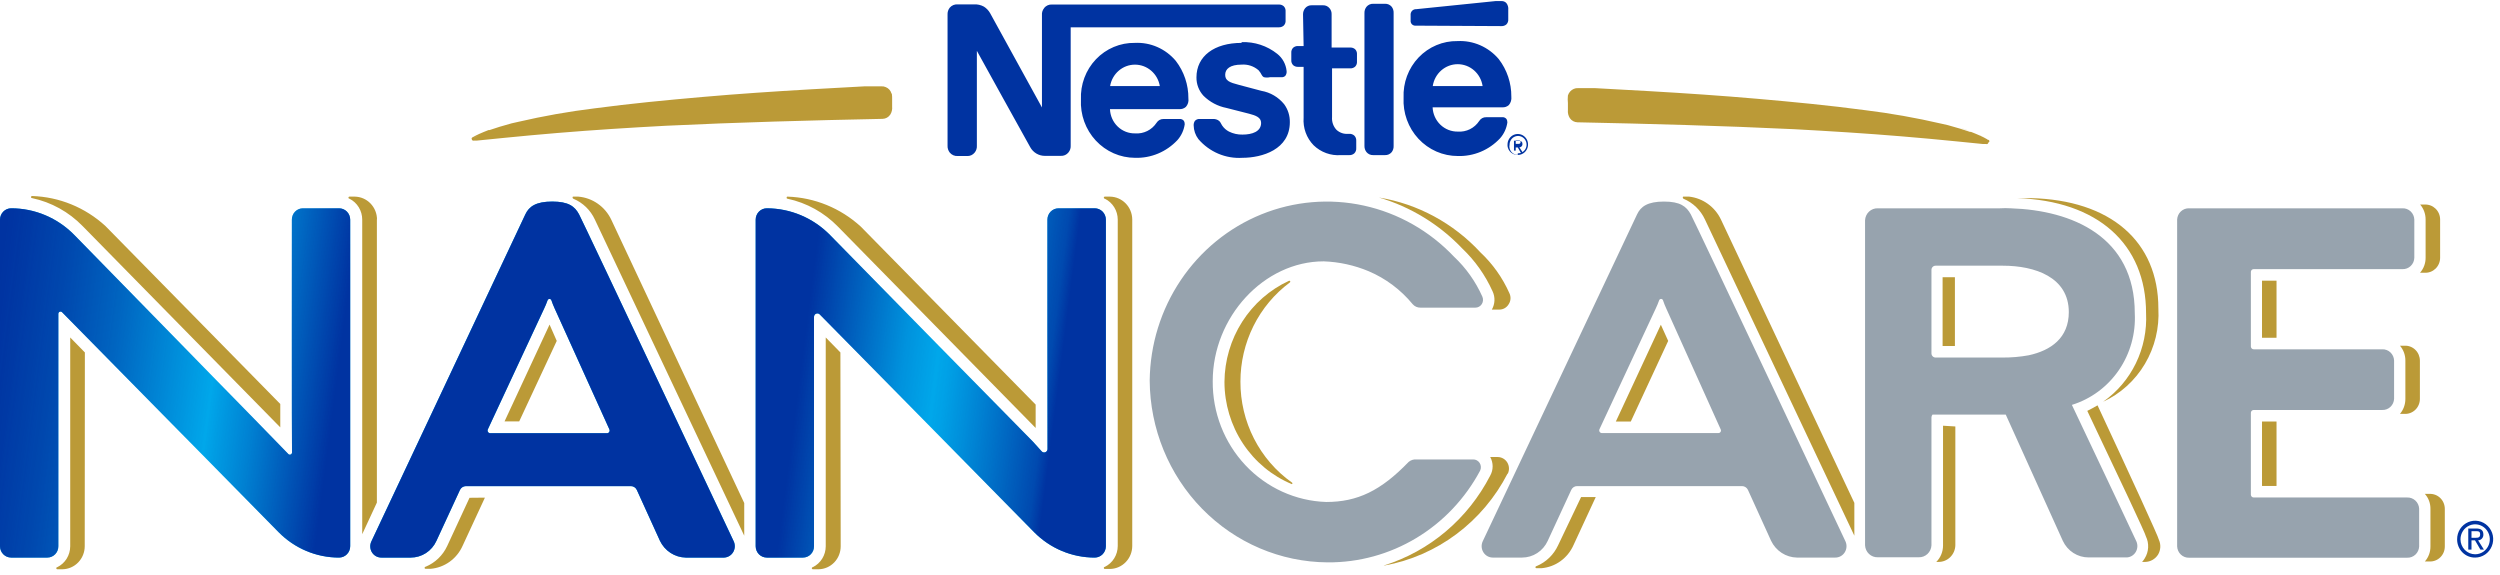 <svg width="352" height="81" viewBox="0 0 352 81" fill="none" xmlns="http://www.w3.org/2000/svg">
<path d="M41.094 30.933C41.091 30.723 41.129 30.515 41.206 30.321C41.282 30.126 41.396 29.949 41.54 29.8C41.684 29.651 41.855 29.533 42.044 29.452C42.234 29.371 42.437 29.329 42.642 29.329H47.74C48.156 29.329 48.555 29.498 48.849 29.799C49.143 30.1 49.308 30.508 49.308 30.933V76.903C49.308 77.328 49.143 77.736 48.849 78.037C48.555 78.337 48.156 78.506 47.74 78.506C44.547 78.508 41.482 77.219 39.215 74.92C39.215 74.92 9.143 44.392 8.751 43.971C8.708 43.923 8.651 43.89 8.589 43.876C8.527 43.862 8.462 43.868 8.403 43.894C8.344 43.919 8.295 43.962 8.261 44.018C8.227 44.073 8.211 44.138 8.215 44.203C8.215 44.878 8.215 76.903 8.215 76.903C8.217 77.112 8.179 77.32 8.103 77.515C8.026 77.709 7.913 77.886 7.769 78.035C7.625 78.184 7.453 78.303 7.264 78.384C7.075 78.465 6.872 78.506 6.667 78.506H1.569C1.153 78.506 0.754 78.337 0.459 78.037C0.165 77.736 0 77.328 0 76.903V30.933C0 30.508 0.165 30.1 0.459 29.799C0.754 29.498 1.153 29.329 1.569 29.329C3.22 29.327 4.856 29.658 6.382 30.302C7.908 30.947 9.296 31.892 10.464 33.085C10.464 33.085 40.144 63.401 40.557 63.886C40.598 63.944 40.656 63.986 40.723 64.005C40.789 64.025 40.861 64.021 40.925 63.994C40.989 63.967 41.043 63.919 41.077 63.858C41.112 63.796 41.125 63.724 41.114 63.654C41.073 62.789 41.094 30.933 41.094 30.933ZM147.491 63.211C147.494 63.31 147.466 63.407 147.413 63.489C147.36 63.572 147.283 63.636 147.193 63.672C147.103 63.709 147.005 63.717 146.911 63.695C146.816 63.673 146.731 63.621 146.666 63.548L145.448 62.198L116.862 33.085C114.497 30.684 111.3 29.334 107.966 29.329C107.55 29.329 107.151 29.498 106.857 29.799C106.563 30.1 106.398 30.508 106.398 30.933V76.903C106.398 77.328 106.563 77.736 106.857 78.037C107.151 78.337 107.55 78.506 107.966 78.506H113.064C113.269 78.506 113.472 78.465 113.662 78.384C113.851 78.303 114.022 78.184 114.166 78.035C114.31 77.886 114.424 77.709 114.501 77.515C114.577 77.32 114.615 77.112 114.612 76.903C114.612 76.903 114.612 45.11 114.612 44.625C114.61 44.526 114.638 44.429 114.691 44.346C114.744 44.264 114.821 44.2 114.911 44.163C115 44.127 115.099 44.119 115.193 44.141C115.287 44.163 115.373 44.214 115.438 44.287C115.768 44.646 145.593 74.92 145.593 74.92C147.867 77.22 150.938 78.509 154.137 78.506C154.553 78.506 154.952 78.337 155.247 78.037C155.541 77.736 155.706 77.328 155.706 76.903V30.933C155.706 30.508 155.541 30.1 155.247 29.799C154.952 29.498 154.553 29.329 154.137 29.329H149.039C148.623 29.329 148.224 29.498 147.93 29.799C147.636 30.1 147.471 30.508 147.471 30.933C147.471 30.933 147.471 62.599 147.491 63.211ZM101.96 78.506H96.553C95.793 78.492 95.052 78.264 94.411 77.847C93.77 77.43 93.254 76.841 92.92 76.143L89.659 68.971C89.583 68.813 89.465 68.68 89.319 68.587C89.173 68.494 89.005 68.444 88.833 68.443H65.593C65.422 68.447 65.254 68.498 65.109 68.59C64.964 68.683 64.846 68.815 64.767 68.971L61.444 76.164C61.123 76.865 60.612 77.458 59.972 77.873C59.332 78.287 58.59 78.507 57.833 78.506H53.705C53.438 78.51 53.175 78.444 52.94 78.314C52.706 78.183 52.509 77.993 52.367 77.761C52.226 77.53 52.146 77.266 52.134 76.993C52.123 76.721 52.18 76.45 52.301 76.207L73.973 30.173C74.489 29.076 75.459 28.38 77.75 28.38C80.041 28.38 80.928 29.055 81.527 30.173C82.126 31.291 103.302 76.207 103.302 76.207C103.415 76.445 103.468 76.709 103.457 76.975C103.445 77.24 103.37 77.498 103.237 77.726C103.104 77.954 102.918 78.144 102.695 78.28C102.472 78.417 102.22 78.494 101.96 78.506ZM85.799 60.447L78.101 43.443C77.928 43.072 77.777 42.692 77.647 42.304C77.63 42.242 77.594 42.187 77.543 42.147C77.493 42.108 77.431 42.087 77.368 42.087C77.305 42.087 77.243 42.108 77.193 42.147C77.142 42.187 77.106 42.242 77.089 42.304C76.951 42.692 76.793 43.072 76.615 43.443L68.689 60.447C68.661 60.505 68.648 60.569 68.651 60.633C68.653 60.698 68.672 60.76 68.705 60.815C68.738 60.87 68.784 60.915 68.839 60.947C68.894 60.978 68.956 60.995 69.019 60.996H85.428C85.494 61.003 85.561 60.992 85.622 60.964C85.683 60.935 85.735 60.891 85.773 60.834C85.811 60.778 85.834 60.713 85.838 60.645C85.843 60.576 85.829 60.508 85.799 60.447Z" fill="#00ADEE"/>
<path d="M41.094 30.933C41.091 30.723 41.129 30.515 41.206 30.321C41.282 30.126 41.396 29.949 41.54 29.8C41.684 29.651 41.855 29.533 42.044 29.452C42.234 29.371 42.437 29.329 42.642 29.329H47.74C48.156 29.329 48.555 29.498 48.849 29.799C49.143 30.1 49.308 30.508 49.308 30.933V76.903C49.308 77.328 49.143 77.736 48.849 78.037C48.555 78.337 48.156 78.506 47.74 78.506C44.547 78.508 41.482 77.219 39.215 74.92C39.215 74.92 9.143 44.392 8.751 43.971C8.708 43.923 8.651 43.89 8.589 43.876C8.527 43.862 8.462 43.868 8.403 43.894C8.344 43.919 8.295 43.962 8.261 44.018C8.227 44.073 8.211 44.138 8.215 44.203C8.215 44.878 8.215 76.903 8.215 76.903C8.217 77.112 8.179 77.32 8.103 77.515C8.026 77.709 7.913 77.886 7.769 78.035C7.625 78.184 7.453 78.303 7.264 78.384C7.075 78.465 6.872 78.506 6.667 78.506H1.569C1.153 78.506 0.754 78.337 0.459 78.037C0.165 77.736 0 77.328 0 76.903V30.933C0 30.508 0.165 30.1 0.459 29.799C0.754 29.498 1.153 29.329 1.569 29.329C3.22 29.327 4.856 29.658 6.382 30.302C7.908 30.947 9.296 31.892 10.464 33.085C10.464 33.085 40.144 63.401 40.557 63.886C40.598 63.944 40.656 63.986 40.723 64.005C40.789 64.025 40.861 64.021 40.925 63.994C40.989 63.967 41.043 63.919 41.077 63.858C41.112 63.796 41.125 63.724 41.114 63.654C41.073 62.789 41.094 30.933 41.094 30.933ZM147.491 63.211C147.494 63.31 147.466 63.407 147.413 63.489C147.36 63.572 147.283 63.636 147.193 63.672C147.103 63.709 147.005 63.717 146.911 63.695C146.816 63.673 146.731 63.621 146.666 63.548L145.448 62.198L116.862 33.085C114.497 30.684 111.3 29.334 107.966 29.329C107.55 29.329 107.151 29.498 106.857 29.799C106.563 30.1 106.398 30.508 106.398 30.933V76.903C106.398 77.328 106.563 77.736 106.857 78.037C107.151 78.337 107.55 78.506 107.966 78.506H113.064C113.269 78.506 113.472 78.465 113.662 78.384C113.851 78.303 114.022 78.184 114.166 78.035C114.31 77.886 114.424 77.709 114.501 77.515C114.577 77.32 114.615 77.112 114.612 76.903C114.612 76.903 114.612 45.11 114.612 44.625C114.61 44.526 114.638 44.429 114.691 44.346C114.744 44.264 114.821 44.2 114.911 44.163C115 44.127 115.099 44.119 115.193 44.141C115.287 44.163 115.373 44.214 115.438 44.287C115.768 44.646 145.593 74.92 145.593 74.92C147.867 77.22 150.938 78.509 154.137 78.506C154.553 78.506 154.952 78.337 155.247 78.037C155.541 77.736 155.706 77.328 155.706 76.903V30.933C155.706 30.508 155.541 30.1 155.247 29.799C154.952 29.498 154.553 29.329 154.137 29.329H149.039C148.623 29.329 148.224 29.498 147.93 29.799C147.636 30.1 147.471 30.508 147.471 30.933C147.471 30.933 147.471 62.599 147.491 63.211ZM101.96 78.506H96.553C95.793 78.492 95.052 78.264 94.411 77.847C93.77 77.43 93.254 76.841 92.92 76.143L89.659 68.971C89.583 68.813 89.465 68.68 89.319 68.587C89.173 68.494 89.005 68.444 88.833 68.443H65.593C65.422 68.447 65.254 68.498 65.109 68.59C64.964 68.683 64.846 68.815 64.767 68.971L61.444 76.164C61.123 76.865 60.612 77.458 59.972 77.873C59.332 78.287 58.59 78.507 57.833 78.506H53.705C53.438 78.51 53.175 78.444 52.94 78.314C52.706 78.183 52.509 77.993 52.367 77.761C52.226 77.53 52.146 77.266 52.134 76.993C52.123 76.721 52.18 76.45 52.301 76.207L73.973 30.173C74.489 29.076 75.459 28.38 77.75 28.38C80.041 28.38 80.928 29.055 81.527 30.173C82.126 31.291 103.302 76.207 103.302 76.207C103.415 76.445 103.468 76.709 103.457 76.975C103.445 77.24 103.37 77.498 103.237 77.726C103.104 77.954 102.918 78.144 102.695 78.28C102.472 78.417 102.22 78.494 101.96 78.506ZM85.799 60.447L78.101 43.443C77.928 43.072 77.777 42.692 77.647 42.304C77.63 42.242 77.594 42.187 77.543 42.147C77.493 42.108 77.431 42.087 77.368 42.087C77.305 42.087 77.243 42.108 77.193 42.147C77.142 42.187 77.106 42.242 77.089 42.304C76.951 42.692 76.793 43.072 76.615 43.443L68.689 60.447C68.661 60.505 68.648 60.569 68.651 60.633C68.653 60.698 68.672 60.76 68.705 60.815C68.738 60.87 68.784 60.915 68.839 60.947C68.894 60.978 68.956 60.995 69.019 60.996H85.428C85.494 61.003 85.561 60.992 85.622 60.964C85.683 60.935 85.735 60.891 85.773 60.834C85.811 60.778 85.834 60.713 85.838 60.645C85.843 60.576 85.829 60.508 85.799 60.447Z" fill="url(#paint0_linear_2183_1396)"/>
<path fill-rule="evenodd" clip-rule="evenodd" d="M345.963 75.932C345.959 75.418 346.104 74.914 346.381 74.485C346.657 74.055 347.052 73.72 347.516 73.52C347.979 73.32 348.49 73.266 348.984 73.364C349.478 73.461 349.932 73.707 350.289 74.069C350.647 74.431 350.89 74.893 350.99 75.397C351.09 75.901 351.041 76.424 350.849 76.899C350.658 77.375 350.332 77.781 349.914 78.067C349.496 78.353 349.005 78.506 348.502 78.506C348.169 78.512 347.838 78.449 347.529 78.322C347.219 78.195 346.938 78.006 346.702 77.766C346.465 77.526 346.278 77.24 346.151 76.925C346.024 76.611 345.96 76.273 345.963 75.932ZM348.502 78.042C348.91 78.042 349.309 77.918 349.649 77.686C349.988 77.455 350.252 77.125 350.409 76.74C350.565 76.354 350.606 75.93 350.526 75.521C350.446 75.111 350.25 74.736 349.961 74.441C349.673 74.145 349.305 73.945 348.904 73.863C348.504 73.782 348.089 73.823 347.712 73.983C347.335 74.143 347.012 74.413 346.786 74.76C346.559 75.107 346.438 75.515 346.438 75.932C346.438 76.492 346.655 77.028 347.042 77.424C347.429 77.82 347.954 78.042 348.502 78.042ZM347.986 77.388H347.532V74.413H348.646C349.327 74.413 349.658 74.666 349.658 75.257C349.663 75.362 349.648 75.466 349.614 75.564C349.579 75.662 349.525 75.752 349.456 75.829C349.387 75.906 349.303 75.967 349.21 76.01C349.117 76.054 349.017 76.077 348.915 76.08L349.74 77.388H349.245L348.481 76.08H347.986V77.388ZM348.502 75.721C348.873 75.721 349.204 75.721 349.204 75.236C349.204 74.751 348.873 74.793 348.584 74.793H347.986V75.721H348.481" fill="#0033A1"/>
<path d="M117.997 31.924C116.053 29.925 113.577 28.553 110.877 27.979C110.691 27.979 110.732 27.663 110.877 27.684C114.695 27.808 118.348 29.302 121.196 31.903L145.82 56.966V60.258L117.997 31.924ZM77.378 45.701L71.042 59.329H73.106L78.39 48L77.378 45.701ZM118.328 49.625L116.264 47.515V76.924C116.261 77.537 116.089 78.138 115.767 78.657C115.446 79.175 114.989 79.591 114.447 79.856C114.409 79.856 114.372 79.872 114.345 79.9C114.318 79.927 114.303 79.965 114.303 80.004C114.303 80.043 114.318 80.081 114.345 80.108C114.372 80.136 114.409 80.152 114.447 80.152H115.252C116.086 80.141 116.882 79.793 117.466 79.184C118.05 78.575 118.374 77.755 118.369 76.903L118.328 49.625ZM39.463 60.173V56.882L14.84 31.819C11.994 29.212 8.339 27.718 4.52 27.599C4.334 27.599 4.293 27.874 4.52 27.895C7.221 28.468 9.697 29.84 11.641 31.84L39.463 60.173ZM11.95 49.625L9.886 47.515V76.924C9.883 77.537 9.711 78.138 9.39 78.657C9.069 79.175 8.612 79.591 8.07 79.856C8.032 79.856 7.995 79.872 7.968 79.9C7.941 79.927 7.926 79.965 7.926 80.004C7.926 80.043 7.941 80.081 7.968 80.108C7.995 80.136 8.032 80.152 8.07 80.152H8.793C9.628 80.141 10.426 79.793 11.013 79.185C11.601 78.577 11.93 77.757 11.93 76.903L11.95 49.625ZM156.284 27.684H155.562C155.523 27.684 155.487 27.699 155.459 27.727C155.432 27.755 155.417 27.793 155.417 27.832C155.417 27.871 155.432 27.908 155.459 27.936C155.487 27.964 155.523 27.979 155.562 27.979C156.103 28.244 156.561 28.66 156.882 29.179C157.203 29.697 157.375 30.298 157.378 30.912V76.882C157.375 77.496 157.203 78.096 156.882 78.614C156.561 79.133 156.103 79.549 155.562 79.814C155.523 79.814 155.487 79.83 155.459 79.857C155.432 79.885 155.417 79.923 155.417 79.962C155.417 80.001 155.432 80.038 155.459 80.066C155.487 80.094 155.523 80.109 155.562 80.109H156.284C157.12 80.098 157.918 79.751 158.505 79.143C159.092 78.535 159.421 77.715 159.421 76.861V30.891C159.411 30.044 159.077 29.234 158.491 28.635C157.904 28.036 157.113 27.695 156.284 27.684ZM53.085 30.933C53.086 30.078 52.756 29.258 52.169 28.65C51.582 28.042 50.784 27.695 49.948 27.684H49.205C49.167 27.684 49.13 27.699 49.103 27.727C49.076 27.755 49.061 27.793 49.061 27.832C49.061 27.871 49.076 27.908 49.103 27.936C49.13 27.964 49.167 27.979 49.205 27.979C49.743 28.247 50.196 28.665 50.513 29.183C50.831 29.701 51 30.3 51.001 30.912V75.215L53.065 70.764V30.827L53.085 30.933ZM66.109 70.088L62.972 76.861C62.357 78.193 61.273 79.24 59.938 79.793C59.752 79.793 59.711 80.088 59.938 80.088H60.639C61.604 80.004 62.53 79.659 63.321 79.088C64.111 78.517 64.739 77.741 65.139 76.84L68.276 70.067L66.109 70.088ZM86.068 30.933C85.637 30.025 84.982 29.248 84.167 28.679C83.353 28.109 82.407 27.766 81.424 27.684H80.722C80.557 27.684 80.598 27.916 80.722 27.979C82.058 28.532 83.141 29.579 83.756 30.912L104.788 75.426V70.827L86.068 30.933Z" fill="#BB9A37"/>
<path d="M275.891 17.979C276.407 18.127 276.882 18.275 277.315 18.444L275.891 17.979ZM278.781 19.034L279.214 19.245L279.648 19.477L278.801 19.034H278.781ZM279.214 19.245L278.781 19.034L279.214 19.245ZM279.875 19.688C279.834 19.629 279.776 19.585 279.709 19.562L279.276 19.33L278.843 19.119C278.409 18.908 277.955 18.76 277.522 18.57H277.377L275.953 18.106L274.261 17.621L273.332 17.41C269.789 16.588 266.206 15.954 262.599 15.511C257.542 14.836 252.486 14.351 247.408 13.908C242.331 13.465 237.274 13.127 232.197 12.832L224.581 12.41H222.661H222.187C221.982 12.395 221.776 12.431 221.588 12.515C221.392 12.599 221.217 12.725 221.074 12.886C220.931 13.046 220.825 13.236 220.762 13.444C220.724 13.801 220.724 14.162 220.762 14.52V15.49C220.721 15.89 220.816 16.292 221.031 16.629C221.151 16.807 221.311 16.954 221.498 17.056C221.684 17.159 221.892 17.215 222.104 17.22C232.279 17.431 242.455 17.705 252.589 18.19C257.687 18.465 262.764 18.781 267.821 19.203C270.36 19.414 272.878 19.646 275.416 19.899L279.214 20.279H279.668C279.691 20.29 279.715 20.296 279.74 20.296C279.765 20.296 279.79 20.29 279.813 20.279C279.854 20.262 279.89 20.233 279.916 20.196C279.942 20.158 279.956 20.114 279.957 20.068C280.006 20.057 280.049 20.026 280.076 19.983C280.104 19.939 280.113 19.886 280.102 19.836C280.091 19.786 280.061 19.742 280.018 19.714C279.975 19.686 279.924 19.677 279.875 19.688ZM66.584 19.477L67.017 19.245L67.451 19.034L66.584 19.477ZM68.916 18.444L70.34 17.979L68.916 18.444ZM67.43 19.034L66.996 19.245L67.43 19.034ZM125.531 13.19C125.475 12.98 125.372 12.786 125.228 12.624C125.084 12.463 124.905 12.339 124.705 12.262C124.517 12.178 124.312 12.141 124.107 12.157H123.632H121.712L114.096 12.579C109.019 12.874 103.942 13.211 98.885 13.655C93.828 14.098 88.751 14.583 83.694 15.258C80.087 15.701 76.504 16.334 72.961 17.157L72.033 17.367L70.34 17.853L68.916 18.317H68.772C68.338 18.507 67.884 18.655 67.451 18.866L67.017 19.076L66.584 19.308C66.517 19.332 66.459 19.376 66.419 19.435C66.408 19.458 66.402 19.483 66.402 19.509C66.402 19.535 66.408 19.56 66.419 19.583C66.424 19.627 66.44 19.67 66.465 19.707C66.49 19.743 66.524 19.773 66.563 19.794C66.586 19.805 66.61 19.811 66.635 19.811C66.66 19.811 66.685 19.805 66.708 19.794H67.162L70.959 19.414C73.498 19.161 76.016 18.929 78.555 18.718C83.612 18.296 88.689 17.979 93.787 17.705C103.921 17.22 114.096 16.946 124.272 16.735C124.484 16.73 124.691 16.674 124.878 16.571C125.064 16.469 125.224 16.322 125.345 16.144C125.56 15.807 125.655 15.405 125.613 15.005V14.034C125.623 13.752 125.609 13.47 125.572 13.19H125.531Z" fill="#BB9A37"/>
<path d="M147.017 1.144C146.904 1.277 146.819 1.431 146.766 1.597C146.712 1.764 146.693 1.94 146.707 2.115V15.131L139.401 1.84C139.189 1.47 138.891 1.158 138.534 0.933C138.104 0.696 137.618 0.587 137.13 0.617H134.839C134.631 0.6 134.422 0.633 134.228 0.714C134.035 0.794 133.862 0.92 133.725 1.081C133.504 1.36 133.393 1.714 133.415 2.072V20.49C133.395 20.848 133.506 21.201 133.725 21.482C133.86 21.646 134.032 21.776 134.225 21.86C134.419 21.945 134.629 21.981 134.839 21.967H136.14C136.347 21.983 136.555 21.947 136.745 21.862C136.936 21.778 137.103 21.647 137.234 21.482C137.46 21.206 137.571 20.849 137.543 20.49V7.157C137.543 7.157 144.767 20.237 145.056 20.722C145.262 21.096 145.562 21.406 145.925 21.621C146.288 21.836 146.7 21.948 147.12 21.946H149.349C149.556 21.96 149.763 21.923 149.954 21.839C150.144 21.754 150.312 21.625 150.443 21.46C150.67 21.184 150.781 20.828 150.753 20.469V3.845H180.061C180.308 3.855 180.55 3.772 180.742 3.612C180.838 3.518 180.912 3.402 180.959 3.275C181.005 3.147 181.023 3.01 181.01 2.874V1.608C181.023 1.473 181.005 1.336 180.959 1.208C180.912 1.08 180.838 0.965 180.742 0.87C180.55 0.71 180.308 0.628 180.061 0.638H148.131C147.921 0.622 147.71 0.658 147.516 0.742C147.323 0.827 147.151 0.957 147.017 1.123V1.144ZM159.793 6.039C158.773 6.02 157.76 6.216 156.817 6.613C155.873 7.01 155.02 7.6 154.308 8.347C153.596 9.094 153.042 9.982 152.679 10.957C152.316 11.931 152.152 12.972 152.197 14.013C152.144 15.07 152.302 16.126 152.66 17.119C153.019 18.111 153.571 19.018 154.283 19.786C154.996 20.554 155.853 21.165 156.804 21.584C157.754 22.002 158.778 22.218 159.813 22.22C160.923 22.255 162.027 22.052 163.054 21.623C164.082 21.194 165.01 20.549 165.778 19.73C166.333 19.107 166.692 18.328 166.81 17.494C166.816 17.314 166.766 17.137 166.666 16.988C166.594 16.905 166.505 16.841 166.404 16.801C166.304 16.76 166.195 16.745 166.088 16.756H163.818C163.625 16.751 163.434 16.796 163.264 16.889C163.094 16.981 162.951 17.117 162.847 17.283C162.518 17.782 162.067 18.183 161.538 18.446C161.008 18.709 160.421 18.825 159.834 18.781C158.921 18.804 158.037 18.458 157.372 17.818C156.707 17.178 156.316 16.296 156.284 15.364H166.026C166.197 15.379 166.369 15.358 166.532 15.304C166.695 15.249 166.846 15.162 166.975 15.047C167.116 14.889 167.221 14.701 167.281 14.497C167.342 14.293 167.358 14.077 167.326 13.866C167.341 11.946 166.715 10.078 165.551 8.57C164.843 7.729 163.956 7.063 162.958 6.624C161.96 6.186 160.878 5.985 159.793 6.039ZM174.818 6.039C170.979 6.039 168.461 7.895 168.461 10.891C168.448 11.855 168.803 12.786 169.452 13.486C170.34 14.364 171.459 14.958 172.672 15.195L175.892 16.017C176.779 16.249 177.564 16.524 177.564 17.305C177.564 18.528 176.305 18.95 174.942 18.95C174.286 18.966 173.635 18.821 173.043 18.528C172.653 18.329 172.319 18.031 172.073 17.663C171.867 17.325 171.805 17.072 171.475 16.904C171.239 16.782 170.974 16.731 170.711 16.756H168.916C168.789 16.743 168.661 16.762 168.543 16.809C168.424 16.857 168.319 16.933 168.234 17.03C168.115 17.218 168.057 17.439 168.069 17.663C168.081 18.359 168.313 19.032 168.73 19.583C169.496 20.476 170.453 21.178 171.526 21.636C172.6 22.093 173.761 22.293 174.922 22.22C177.729 22.22 181.609 21.038 181.609 17.199C181.624 16.287 181.341 15.396 180.804 14.667C179.991 13.672 178.856 13.006 177.605 12.79L174.426 11.946C173.105 11.608 172.507 11.355 172.507 10.532C172.507 9.709 173.188 9.098 174.818 9.098C175.689 9.031 176.55 9.319 177.213 9.899C177.667 10.406 177.584 10.659 177.956 10.87C178.241 10.933 178.537 10.933 178.823 10.87H180.391C180.495 10.883 180.601 10.873 180.701 10.84C180.8 10.807 180.892 10.753 180.969 10.68C181.115 10.489 181.182 10.246 181.155 10.005C181.108 9.53 180.967 9.069 180.74 8.652C180.513 8.235 180.204 7.87 179.834 7.579C178.404 6.443 176.628 5.86 174.818 5.933V6.039ZM183.549 6.482H182.765C182.518 6.471 182.275 6.554 182.084 6.714C181.988 6.808 181.913 6.924 181.867 7.052C181.821 7.18 181.803 7.316 181.815 7.452V8.444C181.803 8.579 181.821 8.716 181.867 8.844C181.913 8.972 181.988 9.087 182.084 9.182C182.275 9.342 182.518 9.424 182.765 9.414H183.549V16.566C183.496 17.278 183.593 17.994 183.836 18.664C184.078 19.334 184.459 19.942 184.953 20.448C185.462 20.941 186.067 21.319 186.728 21.558C187.389 21.798 188.092 21.894 188.792 21.84H189.989C190.236 21.851 190.478 21.768 190.67 21.608C190.771 21.512 190.85 21.394 190.9 21.262C190.95 21.131 190.97 20.989 190.959 20.849V19.815C190.967 19.678 190.946 19.54 190.896 19.412C190.846 19.285 190.768 19.17 190.67 19.076C190.478 18.917 190.236 18.834 189.989 18.845H189.824C189.53 18.87 189.234 18.835 188.953 18.741C188.673 18.646 188.415 18.495 188.193 18.296C187.965 18.058 187.79 17.773 187.68 17.46C187.57 17.147 187.526 16.813 187.553 16.482V9.625H190.112C190.36 9.636 190.602 9.553 190.794 9.393C190.89 9.299 190.964 9.183 191.01 9.055C191.057 8.927 191.074 8.79 191.062 8.655V7.663C191.074 7.527 191.057 7.39 191.01 7.263C190.964 7.135 190.89 7.019 190.794 6.925C190.602 6.765 190.36 6.682 190.112 6.693H187.491V2.03C187.508 1.714 187.404 1.405 187.202 1.165C187.09 1.026 186.948 0.915 186.787 0.842C186.625 0.769 186.45 0.735 186.274 0.743H184.684C184.508 0.735 184.332 0.769 184.171 0.842C184.01 0.915 183.868 1.026 183.755 1.165C183.562 1.41 183.46 1.716 183.466 2.03L183.549 6.482ZM192.115 20.553C192.108 20.867 192.21 21.174 192.404 21.418C192.52 21.558 192.666 21.669 192.83 21.742C192.995 21.815 193.174 21.848 193.353 21.84H195.004C195.183 21.848 195.362 21.815 195.527 21.742C195.691 21.669 195.837 21.558 195.954 21.418C196.14 21.171 196.234 20.865 196.222 20.553V1.819C196.234 1.508 196.14 1.202 195.954 0.954C195.837 0.815 195.691 0.704 195.527 0.631C195.362 0.558 195.183 0.524 195.004 0.532H193.353C193.174 0.524 192.995 0.558 192.83 0.631C192.666 0.704 192.52 0.815 192.404 0.954C192.21 1.199 192.108 1.505 192.115 1.819V20.553ZM156.305 12.114C156.447 11.271 156.876 10.507 157.516 9.956C158.156 9.404 158.966 9.102 159.803 9.102C160.64 9.102 161.45 9.404 162.09 9.956C162.73 10.507 163.159 11.271 163.302 12.114H156.305ZM211.413 3.676C211.66 3.686 211.902 3.604 212.094 3.444C212.19 3.349 212.264 3.234 212.31 3.106C212.357 2.978 212.375 2.841 212.362 2.705V1.376C212.382 1.208 212.368 1.037 212.322 0.874C212.276 0.711 212.199 0.559 212.094 0.427C212.006 0.334 211.9 0.262 211.782 0.215C211.665 0.167 211.539 0.146 211.413 0.153H210.566L199.4 1.292C199.292 1.285 199.184 1.302 199.083 1.343C198.982 1.384 198.89 1.446 198.816 1.527C198.741 1.607 198.684 1.703 198.65 1.809C198.615 1.914 198.604 2.025 198.616 2.136V2.874C198.606 2.969 198.615 3.065 198.643 3.156C198.672 3.247 198.719 3.33 198.781 3.401C198.852 3.477 198.94 3.536 199.036 3.572C199.133 3.609 199.236 3.623 199.338 3.612L211.413 3.676ZM205.221 5.785C204.201 5.767 203.188 5.962 202.245 6.359C201.301 6.756 200.448 7.347 199.736 8.094C199.024 8.841 198.47 9.729 198.107 10.704C197.744 11.678 197.58 12.718 197.625 13.76C197.572 14.818 197.73 15.877 198.09 16.87C198.45 17.864 199.004 18.773 199.719 19.541C200.433 20.308 201.293 20.919 202.246 21.337C203.199 21.754 204.225 21.968 205.262 21.967C206.368 22 207.469 21.796 208.493 21.367C209.517 20.938 210.441 20.294 211.206 19.477C211.761 18.854 212.12 18.075 212.238 17.241C212.244 17.061 212.194 16.884 212.094 16.735C212.022 16.652 211.933 16.588 211.832 16.548C211.732 16.507 211.623 16.492 211.516 16.503H209.266C209.07 16.494 208.875 16.538 208.702 16.63C208.528 16.723 208.381 16.861 208.275 17.03C207.947 17.529 207.495 17.93 206.966 18.193C206.437 18.456 205.849 18.571 205.262 18.528C204.351 18.545 203.469 18.197 202.806 17.559C202.142 16.92 201.75 16.041 201.712 15.11H211.495C211.666 15.125 211.838 15.105 212.001 15.051C212.165 14.996 212.315 14.909 212.445 14.794C212.581 14.633 212.682 14.445 212.743 14.241C212.803 14.038 212.821 13.824 212.796 13.613C212.811 11.692 212.184 9.824 211.021 8.317C210.305 7.473 209.411 6.807 208.406 6.368C207.401 5.929 206.312 5.73 205.221 5.785ZM201.733 12.114C201.862 11.258 202.286 10.477 202.93 9.912C203.573 9.348 204.393 9.038 205.241 9.038C206.089 9.038 206.909 9.348 207.553 9.912C208.197 10.477 208.621 11.258 208.75 12.114H201.733ZM212.259 20.363C212.255 20.07 212.336 19.783 212.492 19.537C212.649 19.292 212.873 19.099 213.136 18.984C213.4 18.869 213.691 18.837 213.973 18.891C214.254 18.946 214.514 19.085 214.718 19.291C214.922 19.496 215.062 19.759 215.119 20.046C215.177 20.333 215.149 20.631 215.04 20.902C214.932 21.174 214.746 21.405 214.508 21.569C214.27 21.732 213.99 21.819 213.704 21.819C213.356 21.828 213.017 21.706 212.75 21.477C212.484 21.248 212.309 20.926 212.259 20.574V20.363ZM213.704 21.587C213.942 21.595 214.177 21.531 214.38 21.401C214.582 21.272 214.742 21.084 214.839 20.862C214.936 20.639 214.965 20.392 214.924 20.152C214.883 19.912 214.772 19.689 214.606 19.514C214.441 19.339 214.227 19.218 213.994 19.167C213.761 19.116 213.518 19.138 213.297 19.23C213.076 19.321 212.886 19.477 212.753 19.679C212.619 19.881 212.548 20.12 212.548 20.363C212.51 20.538 212.512 20.719 212.553 20.893C212.594 21.067 212.673 21.23 212.785 21.368C212.896 21.506 213.036 21.616 213.196 21.691C213.355 21.765 213.529 21.802 213.704 21.798V21.587ZM213.415 21.207H213.167V19.815H213.786C214.178 19.815 214.364 19.962 214.364 20.279C214.367 20.339 214.358 20.399 214.337 20.455C214.317 20.511 214.285 20.563 214.245 20.606C214.204 20.649 214.155 20.684 214.102 20.707C214.048 20.731 213.989 20.743 213.931 20.743L214.405 21.482H214.116L213.704 20.764H213.415V21.207ZM213.704 20.258C213.91 20.258 214.096 20.258 214.096 20.005C214.096 19.752 213.91 19.752 213.745 19.752H213.415V20.258H213.704Z" fill="#0033A1"/>
<path d="M219.38 76.776C218.765 78.109 217.681 79.155 216.346 79.709C216.16 79.709 216.119 80.004 216.346 80.004H217.047C218.012 79.92 218.938 79.575 219.728 79.004C220.519 78.433 221.147 77.656 221.547 76.755L224.684 69.983H222.62L219.38 76.776Z" fill="#BB9A37"/>
<path d="M237.832 27.684H237.027C236.882 27.684 236.923 27.916 237.027 27.979C238.362 28.532 239.445 29.579 240.061 30.912L261.092 75.426V70.806L242.31 30.912C241.891 30.031 241.26 29.273 240.477 28.709C239.694 28.144 238.784 27.792 237.832 27.684Z" fill="#BB9A37"/>
<path d="M275.313 60.046V76.776C275.297 77.41 275.036 78.012 274.588 78.451C274.139 78.889 273.54 79.129 272.919 79.118H272.63C272.93 78.818 273.168 78.46 273.331 78.066C273.494 77.671 273.578 77.247 273.579 76.818V59.941L275.313 60.046Z" fill="#BB9A37"/>
<path d="M227.512 59.35H229.617L234.88 48L233.848 45.722L227.512 59.35Z" fill="#BB9A37"/>
<path d="M174.653 53.738C174.651 51.014 175.279 48.328 176.488 45.901C177.698 43.473 179.452 41.373 181.609 39.772C181.639 39.755 181.661 39.727 181.671 39.694C181.681 39.66 181.677 39.624 181.661 39.593C181.644 39.562 181.616 39.539 181.584 39.529C181.551 39.52 181.515 39.523 181.485 39.54C178.797 40.776 176.512 42.775 174.902 45.299C173.292 47.824 172.425 50.767 172.404 53.781C172.41 56.871 173.317 59.89 175.008 62.452C176.698 65.014 179.097 67.004 181.898 68.169C181.92 68.159 181.939 68.142 181.952 68.122C181.965 68.101 181.972 68.077 181.972 68.053C181.972 68.028 181.965 68.004 181.952 67.983C181.939 67.963 181.92 67.947 181.898 67.937C179.654 66.348 177.822 64.226 176.56 61.752C175.298 59.279 174.643 56.528 174.653 53.738Z" fill="#BB9A37"/>
<path d="M212.259 66.692C210.525 70.051 208.063 72.963 205.063 75.204C202.062 77.444 198.601 78.956 194.942 79.624H194.839C198.031 78.63 200.998 77 203.57 74.828C206.142 72.655 208.267 69.983 209.823 66.966C210.046 66.568 210.163 66.117 210.163 65.658C210.163 65.199 210.046 64.749 209.823 64.35H210.897C211.165 64.354 211.428 64.427 211.661 64.563C211.894 64.698 212.089 64.892 212.229 65.126C212.37 65.359 212.45 65.626 212.462 65.9C212.474 66.174 212.419 66.446 212.3 66.692H212.259Z" fill="#BB9A37"/>
<path d="M208.441 35.532C204.641 31.422 199.62 28.708 194.158 27.811C194.158 27.811 194.158 27.811 194.158 27.811C198.61 29.119 202.651 31.591 205.881 34.983C207.677 36.69 209.129 38.74 210.154 41.017C210.346 41.422 210.437 41.868 210.419 42.317C210.401 42.766 210.274 43.204 210.051 43.591H211.103C211.369 43.593 211.631 43.523 211.862 43.39C212.094 43.257 212.288 43.065 212.424 42.831C212.572 42.607 212.66 42.346 212.678 42.076C212.696 41.805 212.644 41.535 212.527 41.291C211.559 39.11 210.169 37.151 208.441 35.532Z" fill="#BB9A37"/>
<path d="M275.251 39.034H273.518V48.718H275.251V39.034Z" fill="#BB9A37"/>
<path d="M302.166 44.097C302.287 46.531 301.795 48.956 300.736 51.139C299.677 53.322 298.087 55.191 296.118 56.566C298.561 55.439 300.613 53.582 302.002 51.239C303.391 48.897 304.053 46.178 303.899 43.443C303.899 33.971 297.15 28.148 285.902 27.895C285.406 27.895 283.941 27.895 283.941 27.895C295.375 28.253 302.166 34.372 302.166 44.097Z" fill="#BB9A37"/>
<path d="M338.553 48.675H337.914C338.414 49.258 338.686 50.01 338.677 50.785V56.165C338.682 56.939 338.411 57.689 337.914 58.274H338.553C338.833 58.289 339.112 58.245 339.375 58.145C339.637 58.045 339.877 57.892 340.08 57.695C340.283 57.498 340.444 57.26 340.554 56.997C340.664 56.734 340.721 56.451 340.721 56.165V50.785C340.721 50.499 340.664 50.216 340.554 49.953C340.444 49.689 340.283 49.452 340.08 49.255C339.877 49.057 339.637 48.904 339.375 48.805C339.112 48.705 338.833 48.661 338.553 48.675Z" fill="#BB9A37"/>
<path d="M342.062 69.54H341.422C341.937 70.115 342.218 70.87 342.206 71.65V76.945C342.213 77.724 341.933 78.477 341.422 79.055H342.062C342.342 79.069 342.621 79.025 342.884 78.925C343.146 78.826 343.386 78.673 343.589 78.475C343.791 78.278 343.953 78.041 344.063 77.778C344.173 77.514 344.229 77.231 344.229 76.945V71.65C344.229 71.364 344.173 71.08 344.063 70.817C343.953 70.554 343.791 70.317 343.589 70.119C343.386 69.922 343.146 69.769 342.884 69.669C342.621 69.57 342.342 69.526 342.062 69.54Z" fill="#BB9A37"/>
<path d="M343.569 36.292V30.912C343.569 30.626 343.512 30.342 343.402 30.079C343.292 29.816 343.131 29.579 342.928 29.381C342.725 29.184 342.486 29.031 342.223 28.931C341.961 28.832 341.681 28.788 341.402 28.802H340.762C341.259 29.387 341.53 30.137 341.525 30.912V36.292C341.532 37.071 341.252 37.824 340.741 38.401H341.402C341.681 38.416 341.961 38.372 342.223 38.272C342.486 38.172 342.725 38.019 342.928 37.822C343.131 37.624 343.292 37.387 343.402 37.124C343.512 36.861 343.569 36.578 343.569 36.292Z" fill="#BB9A37"/>
<path d="M295.334 57.072C294.859 57.346 294.405 57.599 293.889 57.852C298.306 67.135 302.145 75.257 302.145 75.531C302.379 76.016 302.486 76.554 302.457 77.094C302.429 77.633 302.264 78.156 301.98 78.612C301.874 78.794 301.75 78.963 301.608 79.118H302.042C302.404 79.111 302.76 79.013 303.076 78.833C303.393 78.653 303.662 78.396 303.858 78.084C304.044 77.768 304.151 77.41 304.169 77.042C304.187 76.674 304.115 76.308 303.961 75.975C303.982 75.742 299.936 66.945 295.334 57.072Z" fill="#BB9A37"/>
<path d="M320.535 59.35H318.492V68.422H320.535V59.35Z" fill="#BB9A37"/>
<path d="M320.535 39.519H318.492V47.557H320.535V39.519Z" fill="#BB9A37"/>
<path d="M306.541 76.924V30.912C306.563 30.473 306.752 30.061 307.069 29.765C307.386 29.469 307.805 29.312 308.234 29.329H338.264C338.476 29.321 338.687 29.355 338.885 29.43C339.084 29.505 339.266 29.619 339.421 29.766C339.577 29.913 339.702 30.09 339.79 30.287C339.879 30.483 339.928 30.696 339.936 30.912V36.291C339.931 36.51 339.883 36.724 339.796 36.923C339.709 37.122 339.584 37.301 339.428 37.45C339.273 37.6 339.09 37.716 338.89 37.792C338.69 37.868 338.478 37.903 338.264 37.895H317.315C317.218 37.894 317.124 37.931 317.051 37.997C316.979 38.063 316.933 38.154 316.923 38.253V48.802C316.928 48.904 316.972 49.001 317.045 49.072C317.118 49.142 317.215 49.182 317.315 49.182H335.416C335.628 49.173 335.839 49.207 336.037 49.282C336.236 49.357 336.418 49.471 336.573 49.618C336.728 49.765 336.854 49.942 336.942 50.139C337.03 50.335 337.08 50.548 337.088 50.764V56.143C337.08 56.36 337.03 56.572 336.942 56.769C336.854 56.965 336.728 57.142 336.573 57.289C336.418 57.436 336.236 57.55 336.037 57.625C335.839 57.7 335.628 57.734 335.416 57.726H317.315C317.215 57.726 317.118 57.765 317.045 57.836C316.972 57.906 316.928 58.003 316.923 58.106V69.667C316.928 69.769 316.972 69.866 317.045 69.936C317.118 70.007 317.215 70.047 317.315 70.046H338.925C339.354 70.029 339.772 70.186 340.089 70.482C340.406 70.778 340.596 71.19 340.617 71.629V76.945C340.596 77.383 340.406 77.795 340.089 78.092C339.772 78.388 339.354 78.544 338.925 78.527H308.234C308.019 78.536 307.806 78.501 307.605 78.425C307.404 78.349 307.219 78.233 307.062 78.084C306.905 77.935 306.778 77.756 306.689 77.557C306.599 77.358 306.549 77.143 306.541 76.924ZM199.442 64.688H207.409C207.593 64.683 207.776 64.727 207.94 64.815C208.103 64.904 208.241 65.034 208.341 65.193C208.441 65.352 208.498 65.535 208.508 65.724C208.519 65.912 208.481 66.101 208.399 66.27C206.298 70.205 203.192 73.484 199.412 75.757C195.632 78.031 191.32 79.214 186.934 79.181C180.3 79.142 173.949 76.432 169.258 71.637C164.567 66.842 161.915 60.35 161.877 53.57C161.935 48.519 163.459 43.6 166.257 39.437C169.055 35.274 173 32.054 177.591 30.187C182.182 28.32 187.213 27.889 192.044 28.95C196.875 30.01 201.289 32.514 204.725 36.144C206.407 37.723 207.761 39.632 208.709 41.755C208.786 41.924 208.82 42.11 208.807 42.296C208.795 42.481 208.736 42.661 208.637 42.817C208.538 42.973 208.401 43.101 208.241 43.188C208.08 43.276 207.9 43.32 207.718 43.317H199.999C199.793 43.321 199.589 43.28 199.4 43.197C199.211 43.113 199.042 42.988 198.905 42.831C197.234 40.8 195.111 39.208 192.713 38.19C190.698 37.346 188.553 36.875 186.377 36.798C177.956 36.798 170.752 44.646 170.752 53.675C170.718 58.08 172.369 62.324 175.354 65.501C178.339 68.678 182.421 70.536 186.728 70.679C191.124 70.679 194.426 69.097 198.327 65.046C198.638 64.782 199.039 64.654 199.442 64.688ZM259.833 76.207C259.833 76.207 238.678 31.291 238.059 30.173C237.439 29.055 236.573 28.38 234.282 28.38C231.991 28.38 231.02 29.076 230.504 30.173L208.771 76.207C208.656 76.45 208.603 76.72 208.617 76.99C208.632 77.26 208.713 77.522 208.853 77.751C208.993 77.981 209.188 78.171 209.419 78.303C209.65 78.434 209.91 78.504 210.174 78.506H214.302C215.06 78.507 215.802 78.287 216.442 77.873C217.082 77.458 217.592 76.865 217.914 76.164L221.237 68.971C221.312 68.811 221.429 68.677 221.575 68.584C221.721 68.49 221.89 68.442 222.063 68.443H245.282C245.454 68.444 245.623 68.494 245.768 68.587C245.914 68.68 246.032 68.813 246.108 68.971L249.369 76.143C249.703 76.841 250.219 77.43 250.86 77.847C251.501 78.264 252.242 78.492 253.002 78.506H258.409C258.676 78.508 258.938 78.441 259.172 78.31C259.406 78.18 259.603 77.991 259.746 77.76C259.888 77.53 259.971 77.267 259.986 76.995C260.002 76.723 259.949 76.452 259.833 76.207ZM241.939 60.975H225.53C225.47 60.973 225.411 60.956 225.359 60.925C225.306 60.895 225.262 60.852 225.229 60.8C225.197 60.748 225.177 60.689 225.172 60.627C225.167 60.566 225.176 60.504 225.2 60.447L233.126 43.443C233.304 43.072 233.462 42.692 233.6 42.304C233.617 42.242 233.654 42.187 233.704 42.147C233.754 42.108 233.816 42.087 233.879 42.087C233.942 42.087 234.004 42.108 234.054 42.147C234.105 42.187 234.141 42.242 234.158 42.304C234.288 42.692 234.439 43.072 234.612 43.443L242.269 60.447C242.299 60.504 242.313 60.567 242.31 60.631C242.308 60.694 242.289 60.756 242.255 60.81C242.222 60.864 242.175 60.907 242.119 60.936C242.063 60.965 242.001 60.978 241.939 60.975ZM300.803 76.228C300.803 76.228 296.552 67.156 291.722 57.008C294.399 56.181 296.727 54.459 298.333 52.117C299.938 49.776 300.728 46.952 300.576 44.097C300.576 33.296 291.722 29.604 283.115 29.329C282.613 29.297 282.11 29.297 281.608 29.329H264.395C263.938 29.312 263.494 29.48 263.157 29.796C262.821 30.112 262.621 30.551 262.599 31.017V76.776C262.621 77.243 262.821 77.681 263.157 77.997C263.494 78.313 263.938 78.481 264.395 78.464H270.153C270.61 78.481 271.054 78.313 271.391 77.997C271.727 77.681 271.928 77.243 271.949 76.776V58.759C271.953 58.62 272.004 58.486 272.093 58.38H282.413C284.869 63.781 290.442 76.143 290.442 76.143C290.768 76.846 291.282 77.439 291.925 77.854C292.569 78.269 293.314 78.488 294.075 78.485H299.482C299.734 78.467 299.979 78.387 300.194 78.252C300.409 78.117 300.589 77.93 300.719 77.709C300.849 77.487 300.924 77.237 300.939 76.979C300.953 76.721 300.907 76.463 300.803 76.228ZM285.633 50.025C284.434 50.243 283.218 50.349 282.001 50.342H272.548C272.472 50.345 272.396 50.332 272.325 50.305C272.254 50.278 272.188 50.237 272.133 50.184C272.077 50.131 272.032 50.067 272.001 49.997C271.969 49.926 271.952 49.85 271.949 49.772V37.979C271.952 37.901 271.969 37.825 272.001 37.755C272.032 37.684 272.077 37.62 272.133 37.568C272.188 37.515 272.254 37.473 272.325 37.446C272.396 37.419 272.472 37.407 272.548 37.41H282.001C286.5 37.41 291.288 39.013 291.288 43.949C291.288 47.578 288.77 49.35 285.633 50.025Z" fill="#97A3AE"/>
<defs>
<linearGradient id="paint0_linear_2183_1396" x1="-0.557" y1="43.359" x2="155.779" y2="63.506" gradientUnits="userSpaceOnUse">
<stop stop-color="#0033A1"/>
<stop offset="0.02" stop-color="#0033A1" stop-opacity="0.95"/>
<stop offset="0.06" stop-color="#0033A1" stop-opacity="0.82"/>
<stop offset="0.11" stop-color="#0033A1" stop-opacity="0.59"/>
<stop offset="0.16" stop-color="#0033A1" stop-opacity="0.29"/>
<stop offset="0.2" stop-color="#0033A1" stop-opacity="0.05"/>
<stop offset="0.21" stop-color="#0033A1" stop-opacity="0.14"/>
<stop offset="0.24" stop-color="#0033A1" stop-opacity="0.37"/>
<stop offset="0.28" stop-color="#0033A1" stop-opacity="0.73"/>
<stop offset="0.31" stop-color="#0033A1"/>
<stop offset="0.49" stop-color="#0033A1"/>
<stop offset="0.72" stop-color="#0033A1"/>
<stop offset="0.76" stop-color="#0033A1" stop-opacity="0.65"/>
<stop offset="0.81" stop-color="#0033A1" stop-opacity="0.22"/>
<stop offset="0.84" stop-color="#0033A1" stop-opacity="0.05"/>
<stop offset="0.85" stop-color="#0033A1" stop-opacity="0.1"/>
<stop offset="0.87" stop-color="#0033A1" stop-opacity="0.25"/>
<stop offset="0.9" stop-color="#0033A1" stop-opacity="0.49"/>
<stop offset="0.94" stop-color="#0033A1" stop-opacity="0.82"/>
<stop offset="0.95" stop-color="#0033A1"/>
</linearGradient>
</defs>
</svg>

